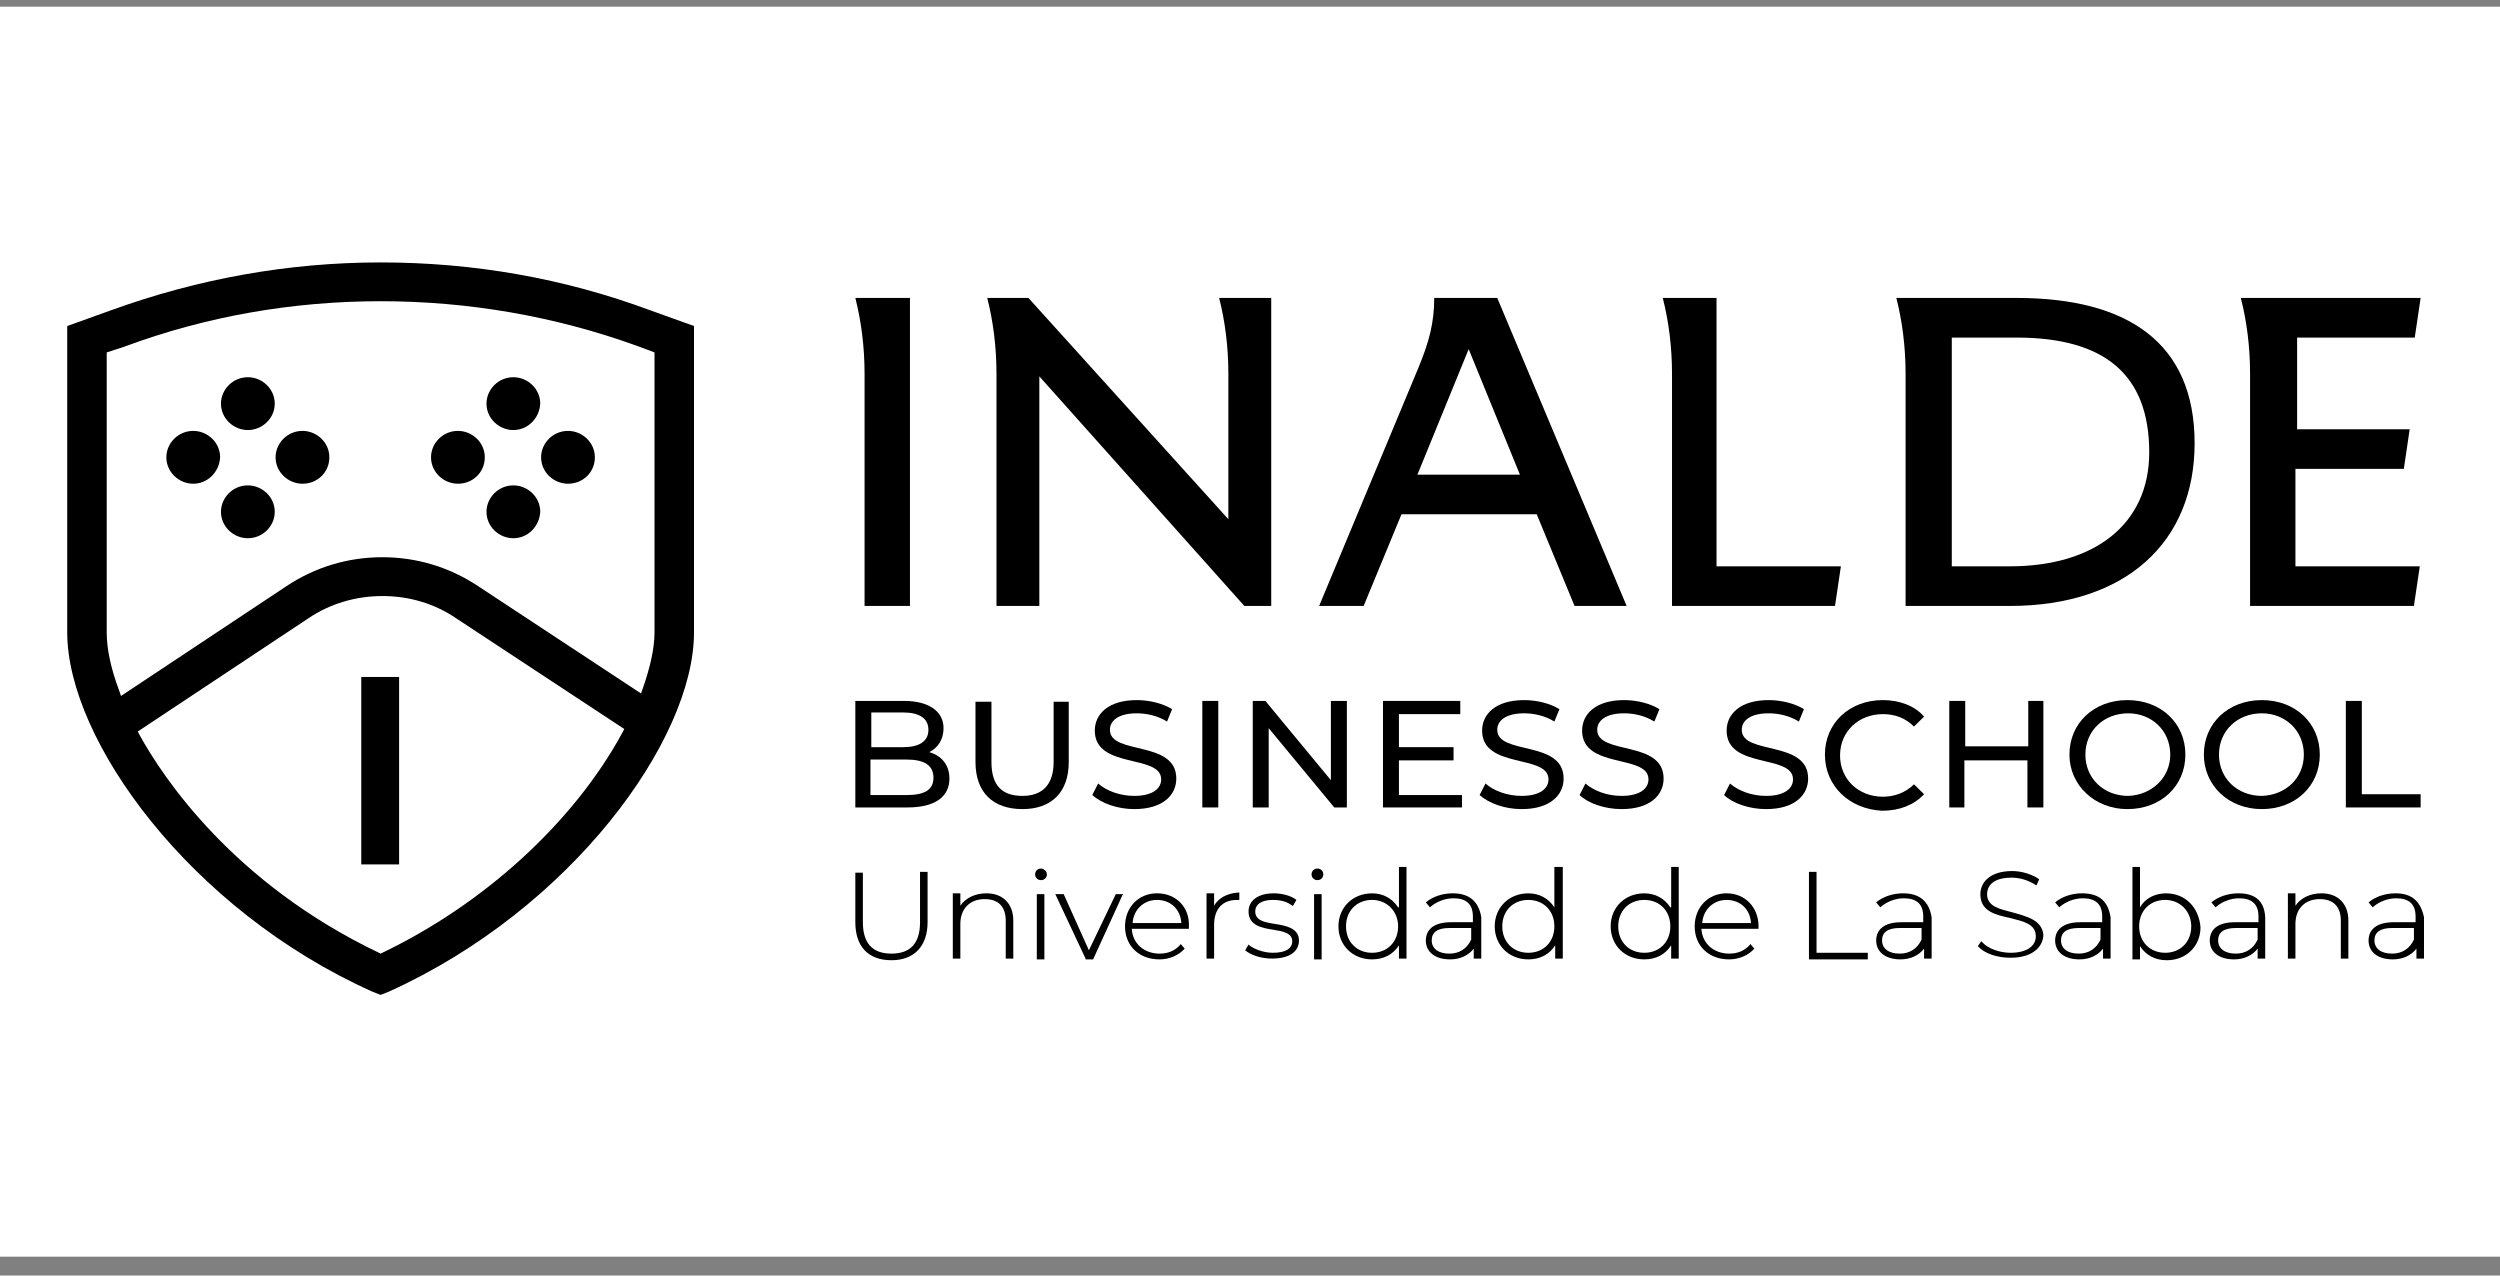 <svg width="98" height="50" viewBox="0 0 98 50" fill="none" xmlns="http://www.w3.org/2000/svg">
<rect x="0" y="0" width="98" height="50" fill="#808080" stroke="none"/>
<g clip-path="url(#clip0_5395_8859)">
<rect width="98" height="49" transform="translate(0 0.262)" fill="white"/>
<path d="M7.575 18.962C7.015 18.962 6.521 18.509 6.521 17.926C6.521 17.376 6.982 16.891 7.575 16.891C8.135 16.891 8.629 17.344 8.629 17.926C8.596 18.509 8.135 18.962 7.575 18.962Z" fill="black"/>
<path d="M9.716 21.099C9.156 21.099 8.662 20.646 8.662 20.063C8.662 19.513 9.123 19.027 9.716 19.027C10.276 19.027 10.77 19.48 10.77 20.063C10.77 20.646 10.276 21.099 9.716 21.099Z" fill="black"/>
<path d="M9.716 16.858C9.156 16.858 8.662 16.405 8.662 15.822C8.662 15.272 9.123 14.787 9.716 14.787C10.276 14.787 10.77 15.24 10.77 15.822C10.77 16.405 10.276 16.858 9.716 16.858Z" fill="black"/>
<path d="M11.857 18.962C11.297 18.962 10.803 18.509 10.803 17.926C10.803 17.376 11.264 16.891 11.857 16.891C12.417 16.891 12.911 17.344 12.911 17.926C12.911 18.509 12.45 18.962 11.857 18.962Z" fill="black"/>
<path d="M17.95 18.962C17.39 18.962 16.896 18.509 16.896 17.926C16.896 17.376 17.357 16.891 17.95 16.891C18.51 16.891 19.004 17.344 19.004 17.926C19.004 18.509 18.543 18.962 17.95 18.962Z" fill="black"/>
<path d="M20.124 21.099C19.564 21.099 19.07 20.646 19.07 20.063C19.07 19.513 19.531 19.027 20.124 19.027C20.684 19.027 21.178 19.48 21.178 20.063C21.145 20.646 20.684 21.099 20.124 21.099Z" fill="black"/>
<path d="M20.124 16.858C19.564 16.858 19.07 16.405 19.07 15.822C19.07 15.272 19.531 14.787 20.124 14.787C20.684 14.787 21.178 15.24 21.178 15.822C21.145 16.405 20.684 16.858 20.124 16.858Z" fill="black"/>
<path d="M22.265 18.962C21.705 18.962 21.211 18.509 21.211 17.926C21.211 17.376 21.672 16.891 22.265 16.891C22.825 16.891 23.319 17.344 23.319 17.926C23.319 18.509 22.858 18.962 22.265 18.962Z" fill="black"/>
<path d="M15.645 26.537H14.162V33.885H15.645V26.537Z" fill="black"/>
<path d="M14.591 38.87C7.443 35.666 2.635 28.997 2.635 24.789V12.78L4.347 12.165C7.74 10.934 11.297 10.287 14.92 10.287C18.543 10.287 22.1 10.902 25.492 12.165L27.205 12.78V24.789C27.205 28.997 22.396 35.633 15.249 38.87L14.92 39L14.591 38.87ZM14.986 23.365C13.965 23.365 12.944 23.656 12.087 24.239L5.401 28.674L5.467 28.803C6.389 30.486 9.156 34.63 14.854 37.349L14.92 37.382L14.986 37.349C18.971 35.439 22.495 32.234 24.405 28.706L24.471 28.577L17.884 24.239C17.028 23.656 16.04 23.365 14.986 23.365ZM14.92 11.808C11.495 11.808 8.102 12.391 4.874 13.589L4.183 13.815V24.789C4.183 25.437 4.347 26.213 4.677 27.087L4.743 27.282L11.231 22.976C12.351 22.232 13.635 21.843 14.986 21.843C16.336 21.843 17.621 22.232 18.741 22.976L25.13 27.185L25.196 26.99C25.492 26.149 25.657 25.404 25.657 24.789V13.815L24.965 13.556C21.738 12.391 18.345 11.808 14.92 11.808Z" fill="black"/>
<path d="M79.046 11.679H76.51H75.588H75.226H74.699H74.337C74.567 12.585 74.699 13.589 74.699 14.657V23.753H75.588H76.51H78.783C83.361 23.753 86.029 21.228 86.029 17.376C86.029 13.427 83.394 11.679 79.046 11.679ZM78.783 22.2H76.51V13.233H79.046C82.472 13.233 84.25 14.657 84.25 17.732C84.25 20.549 82.11 22.2 78.783 22.2Z" fill="black"/>
<path d="M33.891 11.679H33.529C33.759 12.585 33.891 13.589 33.891 14.657V23.753H35.67V11.679H34.385H33.891Z" fill="black"/>
<path d="M67.354 11.679H66.07H65.543H65.18C65.411 12.585 65.543 13.589 65.543 14.657V23.753H66.168H67.321H71.932L72.163 22.2H67.288V11.679H67.354Z" fill="black"/>
<path d="M57.177 11.679H56.749H56.222C56.222 12.65 56.024 13.395 55.596 14.431L51.71 23.753H53.455L54.938 20.16H60.24L61.722 23.753H63.764L58.692 11.679H57.177ZM55.563 18.606L57.572 13.686L59.581 18.606H55.563Z" fill="black"/>
<path d="M48.152 11.679H47.79C48.021 12.585 48.152 13.589 48.152 14.657V20.354L40.314 11.679H39.589H39.062H38.7C38.93 12.585 39.062 13.589 39.062 14.657V23.753H40.742V14.754L48.778 23.753H49.832V11.679H48.646H48.152Z" fill="black"/>
<path d="M90.047 18.38H94.23L94.46 16.826H90.047V13.233H94.658L94.889 11.679H90.014H89.092H88.73H88.203H87.84C88.071 12.585 88.203 13.589 88.203 14.657V23.753H89.092H90.014H94.625L94.856 22.2H89.981V18.38H90.047Z" fill="black"/>
<path d="M37.218 30.519C37.218 31.231 36.658 31.652 35.571 31.652H33.529V27.476H35.439C36.427 27.476 36.987 27.897 36.987 28.544C36.987 28.997 36.757 29.321 36.427 29.483C36.888 29.613 37.218 29.969 37.218 30.519ZM34.155 27.962V29.289H35.406C36.032 29.289 36.394 29.062 36.394 28.609C36.394 28.156 36.032 27.929 35.406 27.929H34.155V27.962ZM36.592 30.486C36.592 30.001 36.23 29.774 35.538 29.774H34.122V31.166H35.538C36.23 31.166 36.592 30.972 36.592 30.486Z" fill="black"/>
<path d="M38.239 29.872V27.508H38.865V29.872C38.865 30.81 39.293 31.199 40.083 31.199C40.841 31.199 41.302 30.778 41.302 29.872V27.508H41.895V29.872C41.895 31.069 41.203 31.717 40.083 31.717C38.93 31.717 38.239 31.069 38.239 29.872Z" fill="black"/>
<path d="M42.817 31.166L43.047 30.713C43.377 31.004 43.904 31.199 44.464 31.199C45.188 31.199 45.518 30.907 45.518 30.551C45.518 29.548 42.916 30.163 42.916 28.641C42.916 27.994 43.443 27.444 44.562 27.444C45.056 27.444 45.584 27.573 45.946 27.8L45.748 28.285C45.386 28.059 44.958 27.962 44.562 27.962C43.838 27.962 43.509 28.253 43.509 28.609C43.509 29.613 46.111 28.997 46.111 30.519C46.111 31.166 45.584 31.717 44.464 31.717C43.805 31.717 43.179 31.49 42.817 31.166Z" fill="black"/>
<path d="M47.131 27.476H47.757V31.652H47.131V27.476Z" fill="black"/>
<path d="M52.797 27.476V31.652H52.303L49.733 28.544V31.652H49.108V27.476H49.602L52.171 30.584V27.476H52.797Z" fill="black"/>
<path d="M57.309 31.134V31.652H54.213V27.476H57.243V27.994H54.838V29.289H56.979V29.807H54.838V31.166H57.309V31.134Z" fill="black"/>
<path d="M58.001 31.166L58.231 30.713C58.56 31.004 59.087 31.199 59.647 31.199C60.372 31.199 60.701 30.907 60.701 30.551C60.701 29.548 58.099 30.163 58.099 28.641C58.099 27.994 58.626 27.444 59.746 27.444C60.24 27.444 60.767 27.573 61.129 27.8L60.932 28.285C60.569 28.059 60.141 27.962 59.746 27.962C59.022 27.962 58.692 28.253 58.692 28.609C58.692 29.613 61.294 28.997 61.294 30.519C61.294 31.166 60.767 31.717 59.647 31.717C58.989 31.717 58.363 31.49 58.001 31.166Z" fill="black"/>
<path d="M61.92 31.166L62.15 30.713C62.48 31.004 63.007 31.199 63.566 31.199C64.291 31.199 64.62 30.907 64.62 30.551C64.62 29.548 62.019 30.163 62.019 28.641C62.019 27.994 62.545 27.444 63.665 27.444C64.159 27.444 64.686 27.573 65.049 27.8L64.851 28.285C64.489 28.059 64.061 27.962 63.665 27.962C62.941 27.962 62.611 28.253 62.611 28.609C62.611 29.613 65.213 28.997 65.213 30.519C65.213 31.166 64.686 31.717 63.566 31.717C62.908 31.717 62.249 31.49 61.92 31.166Z" fill="black"/>
<path d="M67.585 31.166L67.816 30.713C68.145 31.004 68.672 31.199 69.232 31.199C69.956 31.199 70.286 30.907 70.286 30.551C70.286 29.548 67.684 30.163 67.684 28.641C67.684 27.994 68.211 27.444 69.331 27.444C69.825 27.444 70.352 27.573 70.714 27.8L70.516 28.285C70.154 28.059 69.726 27.962 69.331 27.962C68.606 27.962 68.277 28.253 68.277 28.609C68.277 29.613 70.879 28.997 70.879 30.519C70.879 31.166 70.352 31.717 69.232 31.717C68.573 31.717 67.914 31.49 67.585 31.166Z" fill="black"/>
<path d="M71.537 29.58C71.537 28.35 72.492 27.444 73.81 27.444C74.468 27.444 75.061 27.67 75.424 28.091L75.028 28.48C74.699 28.156 74.304 27.994 73.81 27.994C72.855 27.994 72.13 28.674 72.13 29.613C72.13 30.551 72.855 31.231 73.81 31.231C74.271 31.231 74.699 31.069 75.028 30.745L75.424 31.134C75.028 31.555 74.468 31.781 73.777 31.781C72.492 31.717 71.537 30.81 71.537 29.58Z" fill="black"/>
<path d="M80.1 27.476V31.652H79.475V29.807H77.004V31.652H76.412V27.476H77.037V29.256H79.508V27.476H80.1Z" fill="black"/>
<path d="M81.122 29.58C81.122 28.35 82.077 27.444 83.394 27.444C84.712 27.444 85.667 28.35 85.667 29.58C85.667 30.81 84.712 31.717 83.394 31.717C82.11 31.717 81.122 30.778 81.122 29.58ZM85.074 29.58C85.074 28.641 84.349 27.962 83.427 27.962C82.472 27.962 81.747 28.641 81.747 29.58C81.747 30.519 82.472 31.199 83.427 31.199C84.349 31.166 85.074 30.486 85.074 29.58Z" fill="black"/>
<path d="M86.391 29.58C86.391 28.35 87.347 27.444 88.664 27.444C89.981 27.444 90.936 28.35 90.936 29.58C90.936 30.81 89.981 31.717 88.664 31.717C87.347 31.717 86.391 30.778 86.391 29.58ZM90.311 29.58C90.311 28.641 89.586 27.962 88.664 27.962C87.709 27.962 86.984 28.641 86.984 29.58C86.984 30.519 87.709 31.199 88.664 31.199C89.619 31.166 90.311 30.486 90.311 29.58Z" fill="black"/>
<path d="M91.957 27.476H92.583V31.134H94.889V31.652H91.957V27.476Z" fill="black"/>
<path d="M36.065 36.152C36.065 36.961 35.703 37.382 34.945 37.382C34.188 37.382 33.825 36.961 33.825 36.152V34.209H33.529V36.152C33.529 37.09 34.023 37.641 34.945 37.641C35.834 37.641 36.361 37.09 36.361 36.152V34.177H36.065V36.152Z" fill="black"/>
<path d="M38.667 35.018C38.206 35.018 37.844 35.213 37.646 35.504V35.018H37.35V37.576H37.646V36.216C37.646 35.633 38.008 35.245 38.601 35.245C39.128 35.245 39.425 35.536 39.425 36.087V37.576H39.721V36.087C39.721 35.439 39.326 35.018 38.667 35.018Z" fill="black"/>
<path d="M40.808 34.047C40.676 34.047 40.577 34.145 40.577 34.274C40.577 34.404 40.676 34.501 40.808 34.501C40.94 34.501 41.038 34.404 41.038 34.274C41.038 34.145 40.907 34.047 40.808 34.047Z" fill="black"/>
<path d="M40.94 35.051H40.643V37.608H40.94V35.051Z" fill="black"/>
<path d="M42.685 37.252L41.697 35.051H41.368L42.553 37.576V37.608H42.85L44.003 35.083L44.035 35.051H43.739L42.685 37.252Z" fill="black"/>
<path d="M45.353 35.018C44.628 35.018 44.101 35.569 44.101 36.313C44.101 37.09 44.661 37.608 45.452 37.608C45.847 37.608 46.209 37.446 46.44 37.187L46.275 36.993V37.025C46.078 37.252 45.814 37.382 45.452 37.382C44.859 37.382 44.398 36.993 44.365 36.41H46.605V36.378V36.346V36.313C46.637 35.569 46.11 35.018 45.353 35.018ZM44.398 36.184C44.431 35.666 44.826 35.277 45.353 35.277C45.88 35.277 46.275 35.633 46.308 36.184H44.398Z" fill="black"/>
<path d="M47.593 35.504V35.019H47.296V37.576H47.593V36.249C47.593 35.634 47.922 35.278 48.482 35.278H48.515H48.548H48.581V34.986H48.548C48.087 35.019 47.757 35.213 47.593 35.504Z" fill="black"/>
<path d="M49.964 36.216C49.569 36.151 49.206 36.087 49.206 35.73C49.206 35.439 49.47 35.277 49.898 35.277C50.195 35.277 50.458 35.342 50.656 35.504H50.689L50.82 35.277C50.623 35.115 50.261 35.018 49.931 35.018C49.305 35.018 48.943 35.31 48.943 35.73C48.943 36.281 49.47 36.378 49.898 36.443C50.293 36.507 50.656 36.572 50.656 36.896C50.656 37.187 50.392 37.349 49.898 37.349C49.503 37.349 49.141 37.187 48.976 37.058L48.943 37.025L48.811 37.252C49.042 37.446 49.437 37.576 49.865 37.576C50.524 37.576 50.919 37.317 50.919 36.864C50.919 36.378 50.392 36.281 49.964 36.216Z" fill="black"/>
<path d="M51.644 34.047C51.512 34.047 51.413 34.145 51.413 34.274C51.413 34.404 51.512 34.501 51.644 34.501C51.775 34.501 51.874 34.404 51.874 34.274C51.874 34.145 51.775 34.047 51.644 34.047Z" fill="black"/>
<path d="M51.808 35.051H51.512V37.608H51.808V35.051Z" fill="black"/>
<path d="M54.806 35.569C54.575 35.213 54.213 35.019 53.785 35.019C53.027 35.019 52.467 35.569 52.467 36.313C52.467 37.058 53.027 37.608 53.785 37.608C54.246 37.608 54.608 37.414 54.839 37.058V37.576H55.135V33.983H54.839V35.569H54.806ZM54.806 36.313C54.806 36.928 54.378 37.349 53.785 37.349C53.192 37.349 52.764 36.928 52.764 36.313C52.764 35.698 53.192 35.277 53.785 35.277C54.378 35.277 54.806 35.731 54.806 36.313Z" fill="black"/>
<path d="M56.946 35.018C56.551 35.018 56.156 35.148 55.892 35.374L56.057 35.569L56.09 35.536C56.321 35.342 56.65 35.213 56.979 35.213C57.473 35.213 57.737 35.439 57.737 35.925V36.151H56.88C56.024 36.151 55.892 36.605 55.892 36.864C55.892 37.317 56.255 37.608 56.847 37.608C57.243 37.608 57.572 37.446 57.77 37.187V37.576H58.066V35.957C57.967 35.342 57.605 35.018 56.946 35.018ZM57.671 36.378V36.831C57.506 37.187 57.21 37.382 56.815 37.382C56.386 37.382 56.123 37.187 56.123 36.864C56.123 36.54 56.353 36.378 56.815 36.378H57.671Z" fill="black"/>
<path d="M60.931 35.569C60.701 35.213 60.339 35.019 59.91 35.019C59.153 35.019 58.593 35.569 58.593 36.313C58.593 37.058 59.153 37.608 59.91 37.608C60.372 37.608 60.734 37.414 60.964 37.058V37.576H61.261V33.983H60.931V35.569ZM60.931 36.313C60.931 36.928 60.503 37.349 59.91 37.349C59.318 37.349 58.889 36.928 58.889 36.313C58.889 35.698 59.318 35.277 59.91 35.277C60.503 35.277 60.931 35.698 60.931 36.313Z" fill="black"/>
<path d="M65.477 35.569C65.246 35.213 64.884 35.019 64.456 35.019C63.698 35.019 63.138 35.569 63.138 36.313C63.138 37.058 63.698 37.608 64.456 37.608C64.917 37.608 65.279 37.414 65.51 37.058V37.576H65.806V33.983H65.51V35.569H65.477ZM65.477 36.313C65.477 36.928 65.049 37.349 64.456 37.349C63.863 37.349 63.435 36.928 63.435 36.313C63.435 35.698 63.863 35.277 64.456 35.277C65.049 35.277 65.477 35.698 65.477 36.313Z" fill="black"/>
<path d="M67.683 35.018C66.959 35.018 66.432 35.569 66.432 36.313C66.432 37.09 66.992 37.608 67.782 37.608C68.177 37.608 68.54 37.446 68.77 37.187L68.606 36.993V37.025C68.408 37.252 68.145 37.382 67.782 37.382C67.189 37.382 66.728 36.993 66.695 36.41H68.935V36.378V36.346V36.313C68.935 35.569 68.408 35.018 67.683 35.018ZM66.728 36.184C66.761 35.666 67.156 35.277 67.683 35.277C68.21 35.277 68.606 35.633 68.639 36.184H66.728Z" fill="black"/>
<path d="M71.208 34.177H70.911V37.608H73.217V37.349H71.208V34.177Z" fill="black"/>
<path d="M74.6 35.018C74.205 35.018 73.81 35.148 73.546 35.374L73.711 35.569L73.744 35.536C73.974 35.342 74.304 35.213 74.633 35.213C75.127 35.213 75.391 35.439 75.391 35.925V36.151H74.534C73.678 36.151 73.546 36.605 73.546 36.864C73.546 37.317 73.908 37.608 74.501 37.608C74.897 37.608 75.226 37.446 75.424 37.187V37.576H75.72V35.957C75.621 35.342 75.259 35.018 74.6 35.018ZM75.325 36.378V36.831C75.16 37.187 74.864 37.382 74.468 37.382C74.04 37.382 73.777 37.187 73.777 36.864C73.777 36.54 74.007 36.378 74.468 36.378H75.325Z" fill="black"/>
<path d="M78.882 35.763C78.388 35.634 77.894 35.536 77.894 35.051C77.894 34.889 77.96 34.404 78.849 34.404C79.178 34.404 79.508 34.501 79.804 34.695H79.837L79.936 34.468C79.672 34.274 79.244 34.145 78.882 34.145C77.96 34.145 77.63 34.63 77.63 35.051C77.63 35.731 78.223 35.86 78.816 35.99C79.31 36.119 79.804 36.216 79.804 36.702C79.804 37.09 79.442 37.349 78.816 37.349C78.388 37.349 77.927 37.188 77.696 36.928L77.663 36.896L77.531 37.09C77.795 37.382 78.289 37.544 78.816 37.544C79.738 37.544 80.1 37.058 80.1 36.637C80.035 36.054 79.442 35.925 78.882 35.763Z" fill="black"/>
<path d="M81.615 35.018C81.22 35.018 80.825 35.148 80.561 35.374L80.726 35.569L80.759 35.536C80.99 35.342 81.319 35.213 81.648 35.213C82.142 35.213 82.406 35.439 82.406 35.925V36.151H81.55C80.693 36.151 80.561 36.605 80.561 36.864C80.561 37.317 80.924 37.608 81.517 37.608C81.912 37.608 82.241 37.446 82.439 37.187V37.576H82.735V35.957C82.636 35.342 82.307 35.018 81.615 35.018ZM82.34 36.378V36.831C82.175 37.187 81.879 37.382 81.484 37.382C81.056 37.382 80.792 37.187 80.792 36.864C80.792 36.54 81.023 36.378 81.484 36.378H82.34Z" fill="black"/>
<path d="M84.909 35.019C84.481 35.019 84.086 35.213 83.888 35.569V33.983H83.592V37.608H83.888V37.09C84.119 37.446 84.481 37.641 84.942 37.641C85.7 37.641 86.26 37.09 86.26 36.346C86.194 35.569 85.667 35.019 84.909 35.019ZM85.897 36.313C85.897 36.928 85.469 37.349 84.876 37.349C84.284 37.349 83.855 36.928 83.855 36.313C83.855 35.698 84.284 35.277 84.876 35.277C85.469 35.277 85.897 35.731 85.897 36.313Z" fill="black"/>
<path d="M87.742 35.018C87.346 35.018 86.951 35.148 86.688 35.374L86.852 35.569L86.885 35.536C87.116 35.342 87.445 35.213 87.775 35.213C88.269 35.213 88.532 35.439 88.532 35.925V36.151H87.61C86.754 36.151 86.622 36.605 86.622 36.864C86.622 37.317 86.984 37.608 87.577 37.608C87.972 37.608 88.302 37.446 88.499 37.187V37.576H88.796V35.957C88.763 35.342 88.433 35.018 87.742 35.018ZM88.499 36.378V36.831C88.335 37.187 88.038 37.382 87.643 37.382C87.215 37.382 86.951 37.187 86.951 36.864C86.951 36.54 87.182 36.378 87.643 36.378H88.499Z" fill="black"/>
<path d="M91.002 35.018C90.541 35.018 90.179 35.213 89.981 35.504V35.018H89.685V37.576H89.981V36.216C89.981 35.633 90.344 35.245 90.936 35.245C91.463 35.245 91.76 35.536 91.76 36.087V37.576H92.056V36.087C92.056 35.439 91.661 35.018 91.002 35.018Z" fill="black"/>
<path d="M93.901 35.018C93.506 35.018 93.11 35.148 92.847 35.374L93.012 35.569L93.044 35.536C93.275 35.342 93.605 35.213 93.934 35.213C94.428 35.213 94.691 35.439 94.691 35.925V36.151H93.835C92.979 36.151 92.847 36.605 92.847 36.864C92.847 37.317 93.209 37.608 93.802 37.608C94.197 37.608 94.527 37.446 94.724 37.187V37.576H95.021V35.957C94.889 35.342 94.56 35.018 93.901 35.018ZM94.626 36.378V36.831C94.461 37.187 94.164 37.382 93.769 37.382C93.341 37.382 93.078 37.187 93.078 36.864C93.078 36.54 93.308 36.378 93.769 36.378H94.626Z" fill="black"/>
</g>
<defs>
<clipPath id="clip0_5395_8859">
<rect width="98" height="49" fill="white" transform="translate(0 0.262)"/>
</clipPath>
</defs>
</svg>
